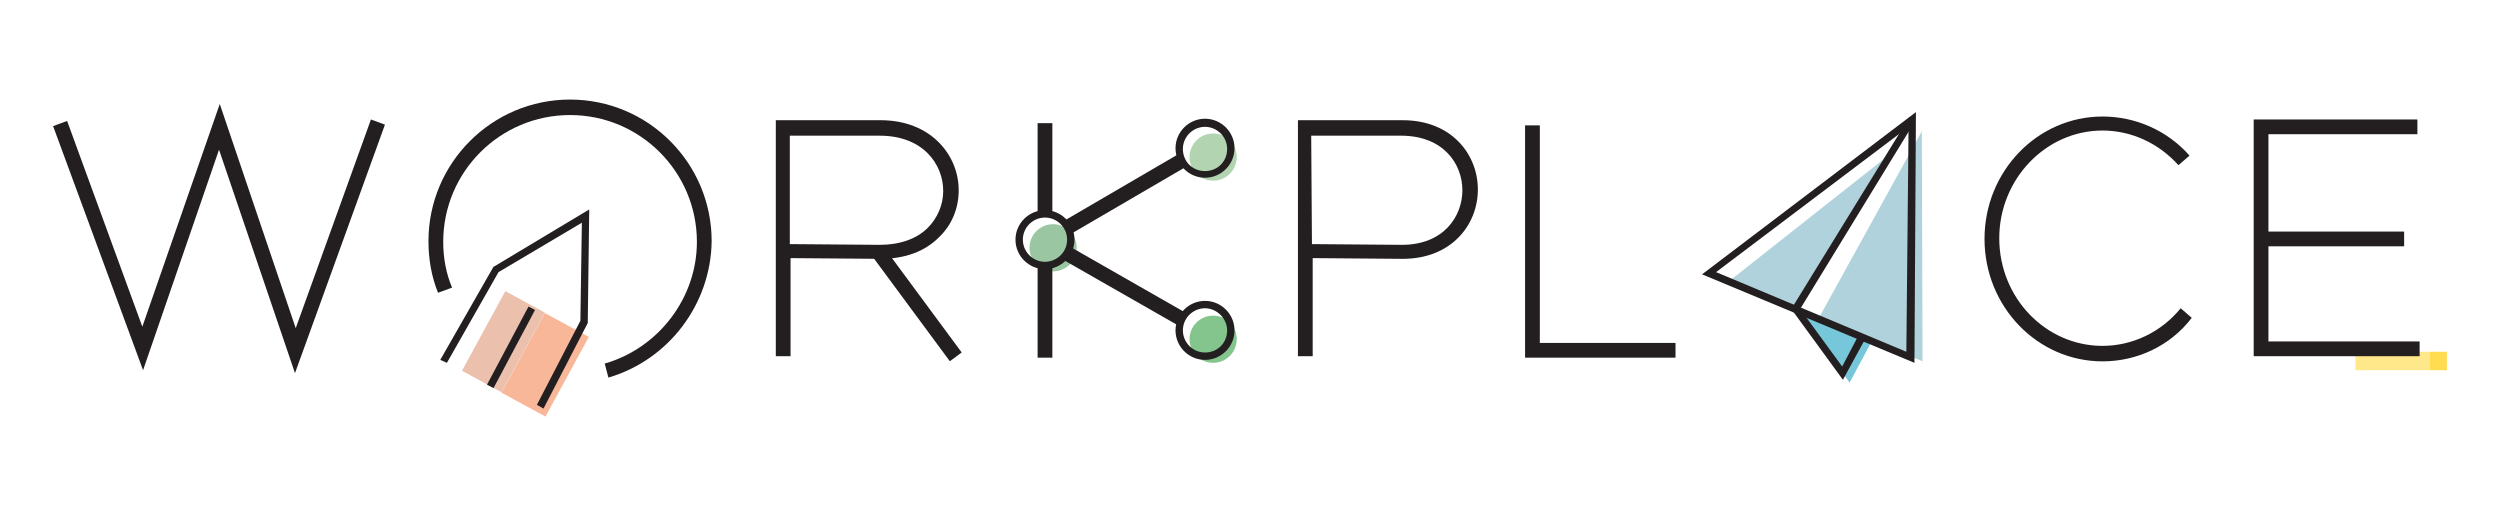 <?xml version="1.0" encoding="utf-8"?>
<!-- Generator: Adobe Illustrator 21.0.2, SVG Export Plug-In . SVG Version: 6.00 Build 0)  -->
<svg version="1.1" id="Layer_1" xmlns="http://www.w3.org/2000/svg" xmlns:xlink="http://www.w3.org/1999/xlink" x="0px" y="0px"
	 viewBox="0 0 339 70" style="enable-background:new 0 0 339 70;" xml:space="preserve">
<style type="text/css">
	.st0{display:none;}
	.st1{display:inline;}
	.st2{fill:#77C7DA;}
	.st3{fill:#B0D2DC;}
	.st4{fill:#FFE88A;}
	.st5{fill:#FFDC50;}
	.st6{fill:#9BC6A2;}
	.st7{fill:#B2D4B1;}
	.st8{fill:#84C58D;}
	.st9{fill:#EBC0AD;}
	.st10{fill:#F9B79A;}
	.st11{fill:#FFFFFF;}
	.st12{fill:none;}
	.st13{fill:#231F20;}
</style>
<rect class="st0" width="339" height="70"/>
<g class="st0">
	<g class="st1">
		<polyline class="st2" points="254.5,38.1 251.3,43.8 246.5,36.7 244.6,33.9 		"/>
		<polygon class="st3" points="247.2,34.9 261.4,40.9 261.3,9.5 		"/>
		<rect x="320.5" y="39.6" class="st4" width="10.2" height="2.5"/>
		<rect x="330.6" y="39.6" class="st5" width="2.3" height="2.5"/>
		<polygon class="st3" points="234.9,29.9 244.2,33.8 257.4,12.3 		"/>
		<circle class="st6" cx="142.6" cy="25.4" r="3.2"/>
		<circle class="st7" cx="164.4" cy="13" r="3.2"/>
		<circle class="st8" cx="164.4" cy="37.9" r="3.2"/>
		
			<rect x="61.3" y="35.1" transform="matrix(0.478 -0.878 0.878 0.478 1.744 79.242)" class="st9" width="12.4" height="6.2"/>
		<rect x="67" y="37.9" transform="matrix(0.478 -0.878 0.878 0.478 1.907 85.925)" class="st10" width="12.4" height="6.9"/>
		<g>
			<g>
				<polygon class="st11" points="39,42.5 28.7,12 18.2,42.1 6,8.8 7.9,8.1 18.2,36.2 28.7,5.8 39.1,36.4 49.4,7.9 51.3,8.6 				"/>
			</g>
			<g>
				<path class="st11" d="M176,40.2V8h14.3c6.8,0,10.3,4.7,10.3,9.4s-3.5,9.4-10.3,9.5H178v13.4L176,40.2z M178,24.9l12.3,0.1
					c5.7,0,8.3-3.9,8.3-7.5s-2.6-7.4-8.3-7.4L178,10V24.9z"/>
			</g>
			<g>
				<g>
					<path class="st11" d="M104.7,40.2V8H119c7,0,10.7,4.8,10.7,9.6c0,2.5-1,4.8-2.7,6.4c-1.9,1.9-4.7,2.9-7.9,2.9l-12.3-0.1v13.4
						L104.7,40.2z M106.6,24.9l12.3,0.1c2.7,0,5-0.8,6.5-2.3c1.3-1.3,2.1-3.1,2.1-5c0-3.6-2.7-7.6-8.7-7.6h-12.3L106.6,24.9z"/>
				</g>
				<g>
					
						<rect x="123" y="24.2" transform="matrix(0.804 -0.594 0.594 0.804 4.595 80.158)" class="st11" width="2" height="17.8"/>
				</g>
			</g>
			<g>
				<polygon class="st11" points="227.6,40.4 207,40.4 207,8.7 209,8.7 209,38.4 227.6,38.4 				"/>
			</g>
			<g>
				<g>
					<polygon class="st11" points="329.2,40.2 306.6,40.2 306.6,7.9 329,7.9 329,9.9 308.6,9.9 308.6,38.2 329.2,38.2 					"/>
				</g>
				<g>
					<rect x="307.8" y="23.2" class="st11" width="19.4" height="2"/>
				</g>
			</g>
			<g>
				<path class="st11" d="M286,40.9c-8.9,0-16.1-7.5-16.1-16.7S277.1,7.5,286,7.5c4.5,0,8.8,2,11.9,5.4l-1.5,1.3
					c-2.7-3-6.5-4.7-10.4-4.7c-7.8,0-14.1,6.6-14.1,14.7s6.3,14.7,14.1,14.7c4.1,0,8-1.9,10.7-5.1l1.5,1.3
					C295.2,38.8,290.7,40.9,286,40.9z"/>
			</g>
			<g>
				<rect x="140.5" y="8.3" class="st11" width="2" height="12.5"/>
			</g>
			<g>
				<rect x="140.5" y="27.8" class="st11" width="2" height="12.5"/>
			</g>
			<g>
				<line class="st12" x1="160.2" y1="13.5" x2="144.6" y2="22.6"/>
				<rect x="143.4" y="17" transform="matrix(0.864 -0.504 0.504 0.864 11.692 79.244)" class="st11" width="18" height="2"/>
			</g>
			<g>
				<line class="st12" x1="160" y1="35" x2="144.4" y2="26.1"/>
				
					<rect x="151.3" y="21.6" transform="matrix(0.496 -0.868 0.868 0.496 50.177 147.609)" class="st11" width="2" height="18"/>
			</g>
			<g>
				<path class="st11" d="M81.9,43.1l-0.6-1.9c7.4-2.1,12.6-9,12.6-16.7c0-9.6-7.8-17.3-17.3-17.3S59.2,15,59.2,24.5
					c0,2.2,0.4,4.3,1.2,6.3l-1.9,0.7c-0.9-2.2-1.3-4.6-1.3-7c0-10.7,8.7-19.3,19.3-19.3s19.3,8.7,19.3,19.3
					C95.9,33.1,90.1,40.7,81.9,43.1z"/>
			</g>
		</g>
		<g>
			<g>
				<path class="st11" d="M260.2,41.1l-29-12.1l29.2-22.1L260.2,41.1z M233.2,28.7l26,10.9l0.2-30.7L233.2,28.7z"/>
			</g>
			<g>
				<polygon class="st11" points="250.4,43.5 243.4,33.8 259.5,7.6 260.3,8.1 244.6,33.7 250.3,41.6 252.6,37.4 253.5,37.9 				"/>
			</g>
			<g>
				<polygon class="st11" points="72.9,47.4 72,46.9 78,35.4 78.2,22 66.8,28.7 59.7,41.2 58.9,40.7 66.1,28 79.2,20.2 79,35.6 				
					"/>
			</g>
			<g>
				<rect x="62.6" y="38.4" transform="matrix(0.469 -0.883 0.883 0.469 2.049 81.302)" class="st11" width="12.1" height="1"/>
			</g>
			<g>
				<path class="st11" d="M141.5,28.3c-2.2,0-4-1.8-4-4s1.8-4,4-4s4,1.8,4,4S143.7,28.3,141.5,28.3z M141.5,21.3c-1.7,0-3,1.4-3,3
					s1.4,3,3,3s3-1.4,3-3S143.1,21.3,141.5,21.3z"/>
			</g>
			<g>
				<path class="st11" d="M163.3,15.9c-2.2,0-4-1.8-4-4s1.8-4,4-4s4,1.8,4,4S165.5,15.9,163.3,15.9z M163.3,8.8c-1.7,0-3,1.4-3,3
					s1.4,3,3,3s3-1.4,3-3S165,8.8,163.3,8.8z"/>
			</g>
			<g>
				<path class="st11" d="M163.3,40.7c-2.2,0-4-1.8-4-4s1.8-4,4-4s4,1.8,4,4S165.5,40.7,163.3,40.7z M163.3,33.7c-1.7,0-3,1.4-3,3
					s1.4,3,3,3s3-1.4,3-3S165,33.7,163.3,33.7z"/>
			</g>
		</g>
	</g>
	<g class="st1">
		<path class="st11" d="M51.1,61.2c0-1.8,1.4-3,3.1-3c1.1,0,1.8,0.5,2.3,1.2l-0.6,0.3c-0.3-0.5-1-0.8-1.7-0.8c-1.3,0-2.3,1-2.3,2.4
			s1,2.4,2.3,2.4c0.7,0,1.3-0.4,1.7-0.8l0.6,0.3c-0.5,0.7-1.2,1.2-2.3,1.2C52.5,64.2,51.1,63,51.1,61.2z"/>
		<path class="st11" d="M62.4,64.1l-1.5-2.3h-1.2v2.3H59v-5.8h2.4c1.1,0,1.9,0.7,1.9,1.8c0,1-0.7,1.6-1.6,1.7l1.6,2.4L62.4,64.1
			L62.4,64.1z M62.5,60c0-0.7-0.5-1.1-1.2-1.1h-1.6v2.2h1.6C62,61.1,62.5,60.7,62.5,60z"/>
		<path class="st11" d="M66,64.1v-5.8h3.9v0.6h-3.2v1.9h3.1v0.6h-3.1v2h3.2V64L66,64.1L66,64.1z"/>
		<path class="st11" d="M76.9,64.1l-0.5-1.3h-3l-0.5,1.3H72l2.4-5.8h0.9l2.4,5.8H76.9z M74.9,59l-1.3,3.1h2.5L74.9,59z"/>
		<path class="st11" d="M80.9,64.1v-5.2H79v-0.6h4.6v0.6h-1.9v5.2H80.9z"/>
		<path class="st11" d="M86.1,64.1v-5.8H90v0.6h-3.2v1.9H90v0.6h-3.1v2h3.2V64L86.1,64.1L86.1,64.1z"/>
		<path class="st11" d="M105.3,62.9c-0.5,0-1-0.4-1-0.9s0.4-0.9,1-0.9s1,0.4,1,0.9C106.2,62.5,105.8,62.9,105.3,62.9z"/>
		<path class="st11" d="M116.2,61.2c0-1.8,1.4-3,3.1-3c1.1,0,1.8,0.5,2.3,1.2l-0.6,0.3c-0.3-0.5-1-0.8-1.7-0.8c-1.3,0-2.3,1-2.3,2.4
			s1,2.4,2.3,2.4c0.7,0,1.3-0.4,1.7-0.8l0.6,0.3c-0.5,0.7-1.2,1.2-2.3,1.2C117.6,64.2,116.2,63,116.2,61.2z"/>
		<path class="st11" d="M123.8,61.2c0-1.7,1.2-3,3-3s3,1.3,3,3s-1.2,3-3,3S123.8,62.9,123.8,61.2z M129,61.2c0-1.4-0.9-2.4-2.2-2.4
			s-2.2,1-2.2,2.4s0.9,2.4,2.2,2.4C128.2,63.5,129,62.5,129,61.2z"/>
		<path class="st11" d="M132.4,64.1v-5.8h0.7v5.2h2.8v0.6H132.4z"/>
		<path class="st11" d="M138.4,64.1v-5.8h0.7v5.2h2.8v0.6H138.4z"/>
		<path class="st11" d="M148.7,64.1l-0.5-1.3h-3l-0.5,1.3h-0.9l2.4-5.8h0.9l2.4,5.8H148.7z M146.7,59l-1.3,3.1h2.5L146.7,59z"/>
		<path class="st11" d="M151.9,64.1v-5.8h2.7c1,0,1.7,0.6,1.7,1.5c0,0.7-0.5,1.2-1.1,1.3c0.6,0.1,1.2,0.7,1.2,1.4
			c0,0.9-0.6,1.6-1.7,1.6H151.9L151.9,64.1z M155.5,59.8c0-0.5-0.4-0.9-1-0.9h-1.8v1.9h1.8C155.1,60.8,155.5,60.4,155.5,59.8z
			 M155.6,62.4c0-0.5-0.4-1-1.1-1h-1.8v2h1.8C155.2,63.4,155.6,63,155.6,62.4z"/>
		<path class="st11" d="M158.8,61.2c0-1.7,1.2-3,3-3s3,1.3,3,3s-1.2,3-3,3S158.8,62.9,158.8,61.2z M164,61.2c0-1.4-0.9-2.4-2.2-2.4
			c-1.4,0-2.2,1-2.2,2.4s0.9,2.4,2.2,2.4C163.2,63.5,164,62.5,164,61.2z"/>
		<path class="st11" d="M171,64.1l-1.5-2.3h-1.2v2.3h-0.7v-5.8h2.4c1.1,0,1.9,0.7,1.9,1.8c0,1-0.7,1.6-1.6,1.7l1.6,2.4L171,64.1
			L171,64.1z M171,60c0-0.7-0.5-1.1-1.2-1.1h-1.6v2.2h1.6C170.5,61.1,171,60.7,171,60z"/>
		<path class="st11" d="M178.8,64.1l-0.5-1.3h-3l-0.5,1.3h-0.9l2.4-5.8h0.9l2.4,5.8H178.8z M176.8,59l-1.3,3.1h2.5L176.8,59z"/>
		<path class="st11" d="M182.8,64.1v-5.2h-1.9v-0.6h4.6v0.6h-1.9v5.2H182.8z"/>
		<path class="st11" d="M188,64.1v-5.8h3.9v0.6h-3.2v1.9h3.1v0.6h-3.1v2h3.2V64L188,64.1L188,64.1z"/>
		<path class="st11" d="M207.2,62.9c-0.5,0-1-0.4-1-0.9s0.4-0.9,1-0.9s1,0.4,1,0.9C208.1,62.5,207.7,62.9,207.2,62.9z"/>
		<path class="st11" d="M217.2,61.2c0-1.8,1.4-3,3.1-3c1.1,0,1.8,0.5,2.3,1.2l-0.6,0.3c-0.3-0.5-1-0.8-1.7-0.8c-1.3,0-2.3,1-2.3,2.4
			s1,2.4,2.3,2.4c0.7,0,1.3-0.4,1.7-0.8l0.6,0.3c-0.5,0.7-1.2,1.2-2.3,1.2C218.6,64.2,217.2,63,217.2,61.2z"/>
		<path class="st11" d="M224.6,61.2c0-1.7,1.2-3,3-3s3,1.3,3,3s-1.2,3-3,3S224.6,62.9,224.6,61.2z M229.8,61.2
			c0-1.4-0.9-2.4-2.2-2.4c-1.4,0-2.2,1-2.2,2.4s0.9,2.4,2.2,2.4C228.9,63.5,229.8,62.5,229.8,61.2z"/>
		<path class="st11" d="M238.2,64.1v-4.9l-2,4.9h-0.3l-2-4.9v4.9H233v-5.8h1.1l1.9,4.5l1.9-4.5h1.1v5.8H238.2L238.2,64.1z"/>
		<path class="st11" d="M246.8,64.1v-4.9l-2,4.9h-0.3l-2-4.9v4.9h-0.7v-5.8h1.1l1.9,4.5l1.9-4.5h1.1v5.8H246.8L246.8,64.1z"/>
		<path class="st11" d="M250.2,61.8v-3.6h0.8v3.5c0,1.1,0.6,1.7,1.7,1.7c1.1,0,1.7-0.7,1.7-1.7v-3.5h0.8v3.6c0,1.4-0.8,2.4-2.5,2.4
			S250.2,63.2,250.2,61.8z"/>
		<path class="st11" d="M262.1,64.1l-3.5-4.6v4.6h-0.7v-5.8h0.8l3.5,4.5v-4.5h0.7v5.8H262.1z"/>
		<path class="st11" d="M265.5,64.1v-5.8h0.7v5.8H265.5z"/>
		<path class="st11" d="M268.7,61.2c0-1.8,1.4-3,3.1-3c1.1,0,1.8,0.5,2.3,1.2l-0.6,0.3c-0.3-0.5-1-0.8-1.7-0.8c-1.3,0-2.3,1-2.3,2.4
			s1,2.4,2.3,2.4c0.7,0,1.3-0.4,1.7-0.8l0.6,0.3c-0.5,0.7-1.2,1.2-2.3,1.2C270.1,64.2,268.7,63,268.7,61.2z"/>
		<path class="st11" d="M280.6,64.1l-0.5-1.3h-3l-0.5,1.3h-0.9l2.4-5.8h0.9l2.4,5.8H280.6z M278.6,59l-1.3,3.1h2.5L278.6,59z"/>
		<path class="st11" d="M284.4,64.1v-5.2h-1.9v-0.6h4.6v0.6h-1.9v5.2H284.4z"/>
		<path class="st11" d="M289.4,64.1v-5.8h3.9v0.6h-3.2v1.9h3.1v0.6h-3.1v2h3.2V64L289.4,64.1L289.4,64.1z"/>
	</g>
</g>
<g>
	<g>
		<polyline class="st2" points="253.9,46.1 250.8,51.9 245.9,44.8 244,42.1 		"/>
		<polygon class="st3" points="246.7,43 260.7,49 260.6,17.8 		"/>
		<rect x="319.4" y="47.7" class="st4" width="10.1" height="2.5"/>
		<rect x="329.5" y="47.7" class="st5" width="2.3" height="2.5"/>
		<polygon class="st3" points="234.5,38.1 243.7,41.9 256.8,20.5 		"/>
		<circle class="st6" cx="142.8" cy="33.6" r="3.2"/>
		<circle class="st7" cx="164.5" cy="21.3" r="3.2"/>
		<circle class="st8" cx="164.5" cy="46" r="3.2"/>
		
			<rect x="62.1" y="43.3" transform="matrix(0.478 -0.878 0.878 0.478 -5.057 84.1)" class="st9" width="12.3" height="6.1"/>
		
			<rect x="67.8" y="46" transform="matrix(0.478 -0.878 0.878 0.478 -4.803 90.78)" class="st10" width="12.3" height="6.8"/>
		<g>
			<g>
				<polygon class="st13" points="40,50.6 29.7,20.3 19.4,50.2 7.2,17.1 9.1,16.4 19.3,44.3 29.8,14.1 40.1,44.5 50.3,16.2 
					52.2,16.9 				"/>
			</g>
			<g>
				<path class="st13" d="M176,48.3v-32h14.2c6.7,0,10.2,4.7,10.2,9.4s-3.5,9.4-10.2,9.4L178,35v13.3H176z M177.9,33.1l12.2,0.1
					c5.7,0,8.2-3.9,8.2-7.4c0-3.6-2.6-7.4-8.3-7.4h-12.2L177.9,33.1z"/>
			</g>
			<g>
				<g>
					<path class="st13" d="M105.2,48.3v-32h14.2c6.9,0,10.6,4.8,10.6,9.5c0,2.4-0.9,4.7-2.7,6.4c-1.9,1.9-4.6,2.9-7.9,2.9L107.2,35
						v13.3H105.2z M107.1,33.1l12.2,0.1c2.7,0,5-0.8,6.5-2.3c1.3-1.3,2.1-3.1,2.1-5c0-3.6-2.7-7.5-8.6-7.5h-12.2L107.1,33.1z"/>
				</g>
				<g>
					
						<rect x="123.4" y="32.4" transform="matrix(0.804 -0.594 0.594 0.804 -0.176 82.002)" class="st13" width="2" height="17.7"/>
				</g>
			</g>
			<g>
				<polygon class="st13" points="227.2,48.5 206.8,48.5 206.8,17 208.8,17 208.8,46.5 227.2,46.5 				"/>
			</g>
			<g>
				<g>
					<polygon class="st13" points="328.1,48.3 305.6,48.3 305.6,16.2 327.8,16.2 327.8,18.2 307.6,18.2 307.6,46.3 328.1,46.3 					
						"/>
				</g>
				<g>
					<rect x="306.8" y="31.4" class="st13" width="19.2" height="2"/>
				</g>
			</g>
			<g>
				<path class="st13" d="M285.1,49c-8.8,0-16-7.4-16-16.6s7.2-16.6,16-16.6c4.5,0,8.8,1.9,11.8,5.3l-1.5,1.3
					c-2.7-3-6.4-4.7-10.3-4.7c-7.7,0-14,6.6-14,14.6c0,8.1,6.3,14.6,14,14.6c4.1,0,8-1.9,10.6-5.1l1.5,1.3
					C294.3,46.9,289.8,49,285.1,49z"/>
			</g>
			<g>
				<rect x="140.7" y="16.7" class="st13" width="2" height="12.5"/>
			</g>
			<g>
				<rect x="140.7" y="36" class="st13" width="2" height="12.5"/>
			</g>
			<g>
				<line class="st12" x1="160.3" y1="21.7" x2="144.8" y2="30.8"/>
				
					<rect x="143.6" y="25.3" transform="matrix(0.864 -0.504 0.504 0.864 7.499 80.439)" class="st13" width="17.9" height="2"/>
			</g>
			<g>
				<line class="st12" x1="160.1" y1="43.1" x2="144.6" y2="34.3"/>
				
					<rect x="151.4" y="29.8" transform="matrix(0.496 -0.868 0.868 0.496 43.161 151.833)" class="st13" width="2" height="17.8"/>
			</g>
			<g>
				<path class="st13" d="M82.5,51.2L82,49.3c7.3-2.1,12.5-8.9,12.5-16.5c0-9.5-7.7-17.2-17.2-17.2s-17.2,7.7-17.2,17.2
					c0,2.2,0.4,4.3,1.2,6.2l-1.9,0.7c-0.9-2.2-1.3-4.6-1.3-7c0-10.6,8.6-19.2,19.2-19.2s19.2,8.6,19.2,19.2
					C96.4,41.2,90.7,48.8,82.5,51.2z"/>
			</g>
		</g>
		<g>
			<g>
				<path class="st13" d="M259.6,49.2l-28.8-12l29-22L259.6,49.2z M232.7,36.9l25.8,10.8l0.3-30.5L232.7,36.9z"/>
			</g>
			<g>
				<polygon class="st13" points="249.9,51.5 242.9,41.9 258.9,15.9 259.7,16.4 244.1,41.9 249.8,49.7 252,45.5 252.9,46 				"/>
			</g>
			<g>
				<polygon class="st13" points="73.7,55.4 72.8,54.9 78.7,43.5 78.9,30.2 67.6,36.9 60.6,49.2 59.7,48.8 66.9,36.2 79.9,28.4 
					79.7,43.8 				"/>
			</g>
			<g>
				<rect x="63.3" y="46.6" transform="matrix(0.469 -0.883 0.883 0.469 -4.798 86.2)" class="st13" width="12" height="1"/>
			</g>
			<g>
				<path class="st13" d="M141.7,36.5c-2.2,0-4-1.8-4-4s1.8-4,4-4s4,1.8,4,4C145.7,34.7,143.9,36.5,141.7,36.5z M141.7,29.5
					c-1.6,0-3,1.3-3,3c0,1.6,1.3,3,3,3c1.6,0,3-1.3,3-3S143.3,29.5,141.7,29.5z"/>
			</g>
			<g>
				<path class="st13" d="M163.4,24.1c-2.2,0-4-1.8-4-4s1.8-4,4-4s4,1.8,4,4S165.6,24.1,163.4,24.1z M163.4,17.2c-1.6,0-3,1.3-3,3
					c0,1.7,1.3,3,3,3s3-1.3,3-3C166.4,18.5,165,17.2,163.4,17.2z"/>
			</g>
			<g>
				<path class="st13" d="M163.4,48.8c-2.2,0-4-1.8-4-4s1.8-4,4-4s4,1.8,4,4S165.6,48.8,163.4,48.8z M163.4,41.8c-1.6,0-3,1.3-3,3
					c0,1.6,1.3,3,3,3s3-1.3,3-3C166.4,43.2,165,41.8,163.4,41.8z"/>
			</g>
		</g>
	</g>
</g>
</svg>
